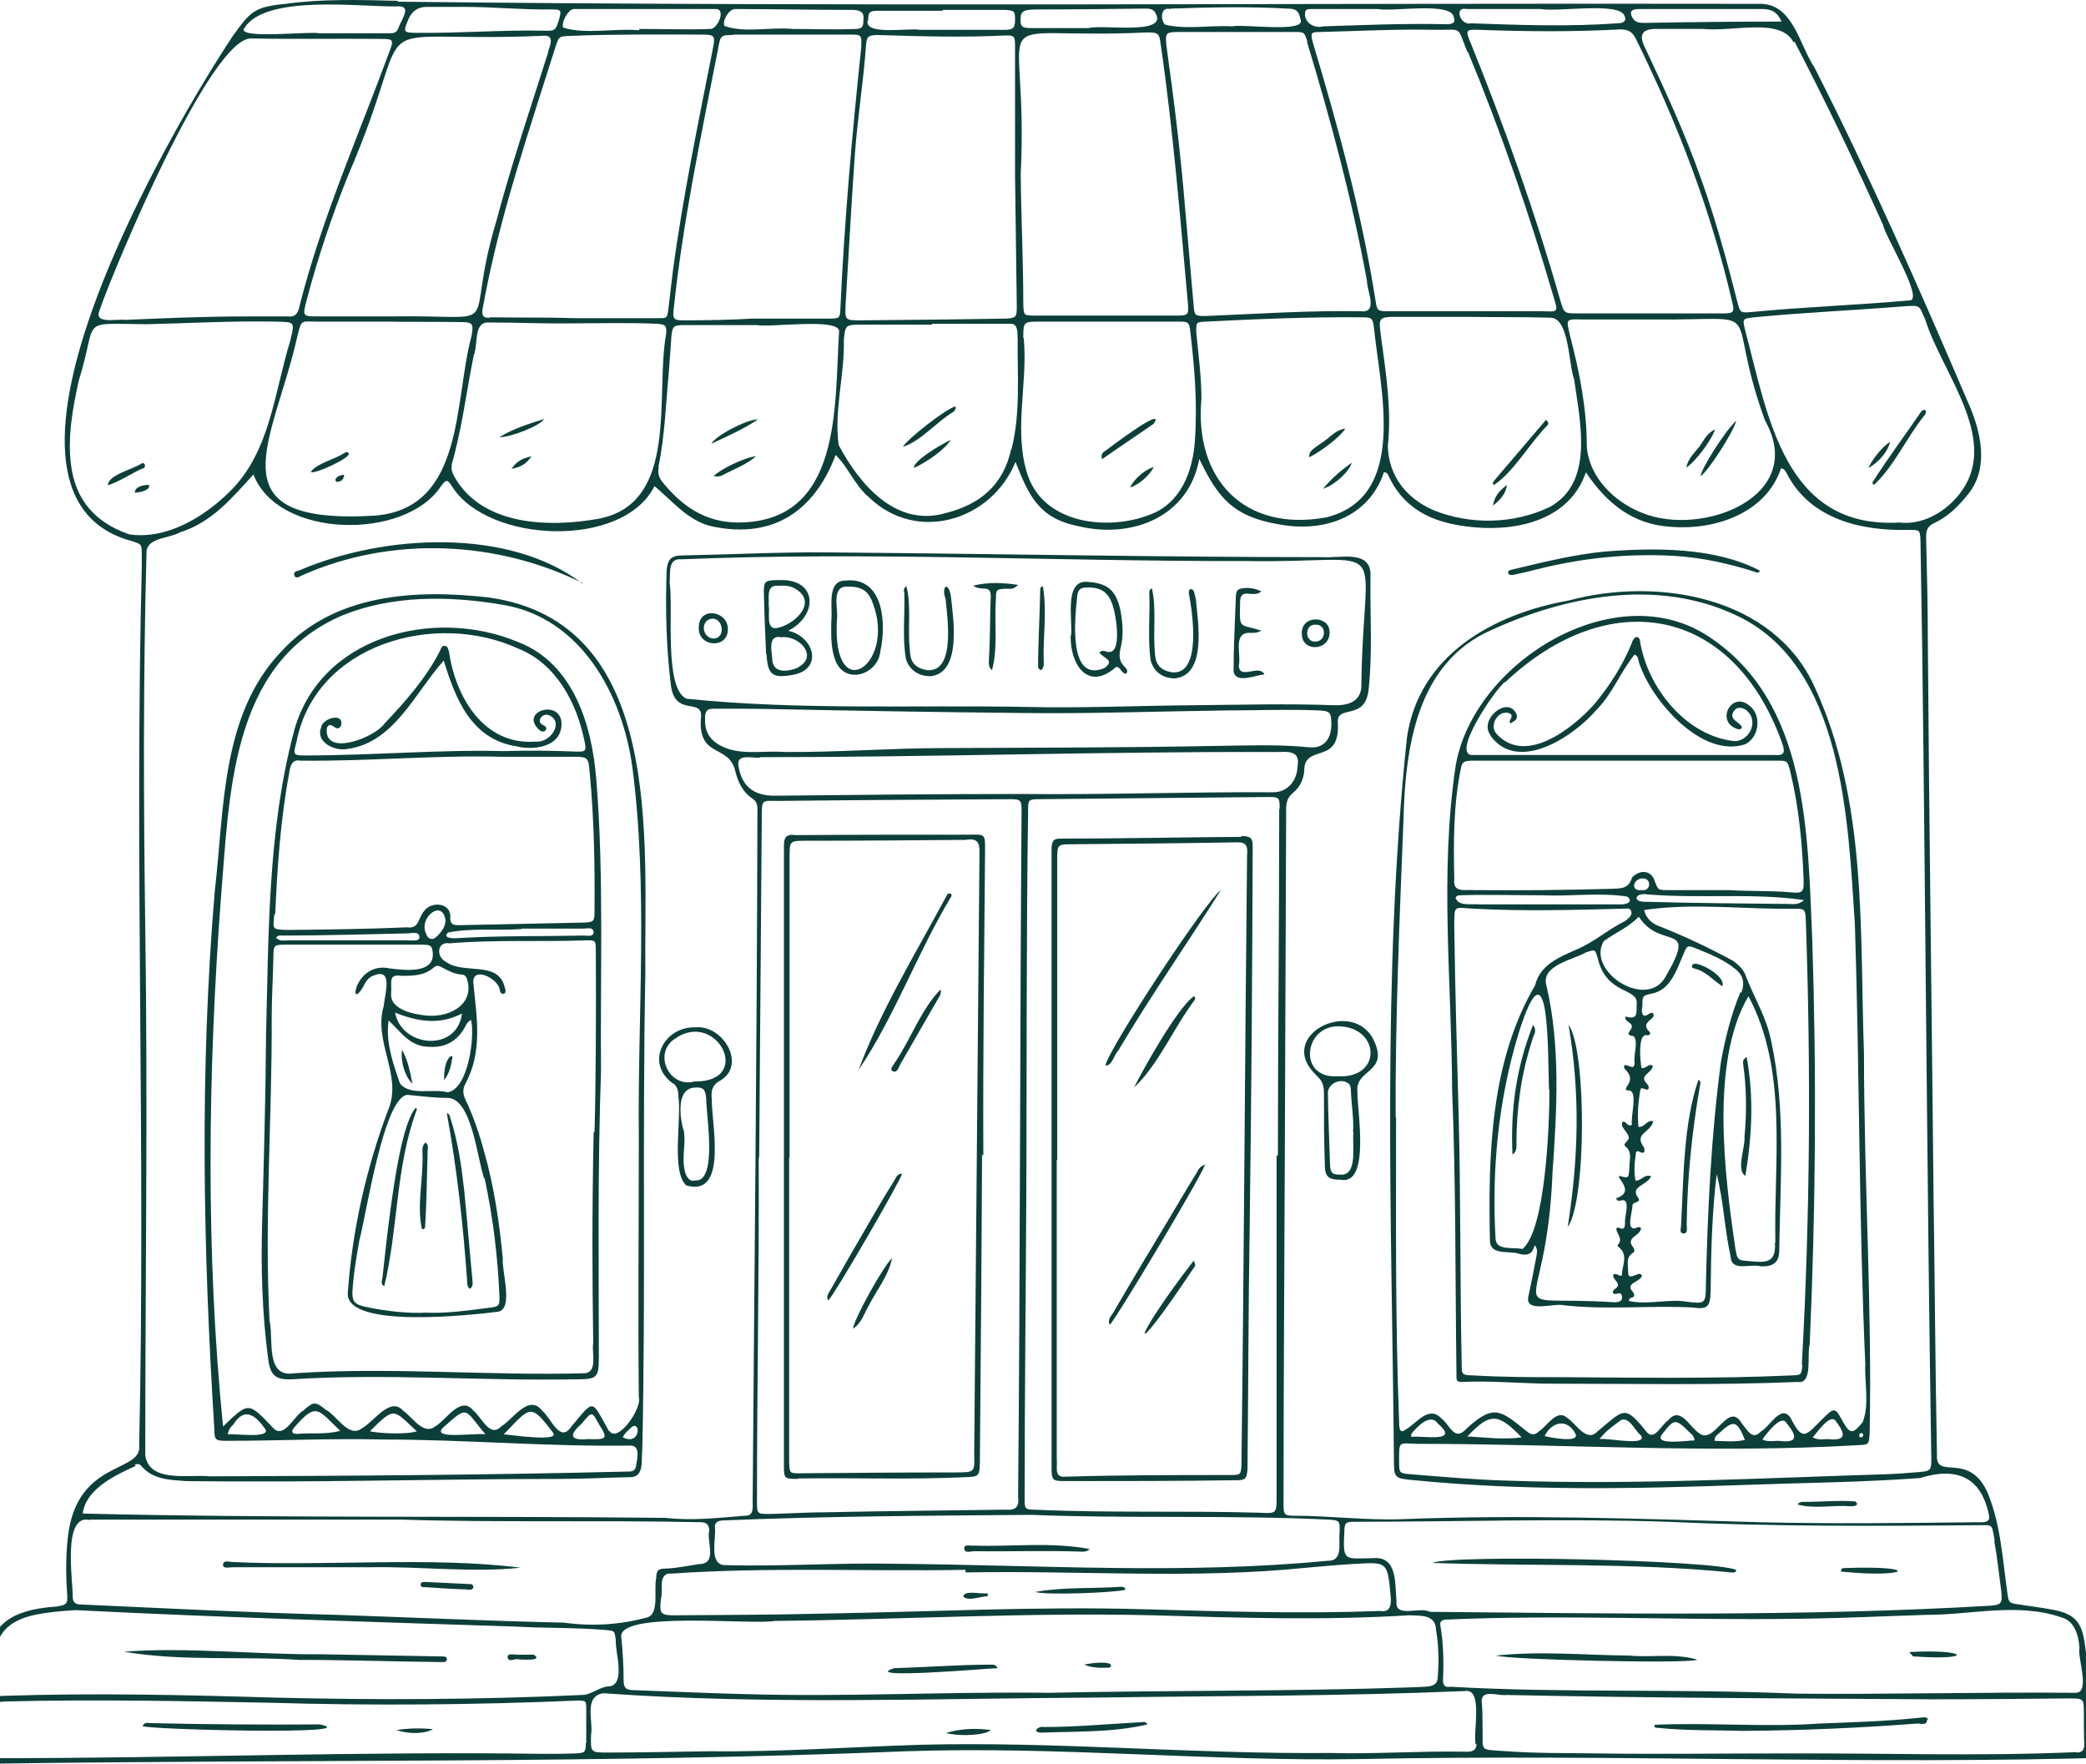 <svg xmlns="http://www.w3.org/2000/svg" width="382" height="323" viewBox="0 0 382 323" fill="none"><path d="M388.206 320.764C387.17 320.764 386.136 320.764 385.102 320.764C382.874 320.764 382.635 320.525 382.635 318.225C382.635 312.439 382.635 306.572 381.759 300.862C381.204 296.899 379.771 295.473 375.873 294.759C373.803 294.363 371.736 294.124 369.748 293.807C367.917 293.569 367.838 293.49 367.599 291.667C366.723 285.561 366.405 279.219 364.017 273.431C360.598 265.583 354.391 271.212 354.709 266.375C354.391 250.282 354.312 234.189 354.072 218.093C353.754 184.558 353.278 151.101 353.039 117.564C353.039 111.143 352.878 104.72 352.721 98.299C352.721 97.03 353.039 96.317 354.233 95.761C356.618 94.651 358.449 92.907 360.119 90.846C364.495 85.852 362.744 78.875 360.279 73.404C351.448 52.791 342.458 32.337 332.274 12.356C329.489 8.236 328.374 0.624 322.248 0.703C239.109 0.543 155.969 1.259 72.827 0.307V0.147C65.986 -0.01 59.142 -0.249 52.301 0.703C46.494 1.259 45.858 2.13 42.594 6.649C31.773 22.902 -7.767 90.132 23.896 99.013C25.966 99.647 25.966 99.566 25.966 101.788C25.966 102.422 25.966 103.055 25.966 103.689C24.614 157.283 26.682 210.959 25.488 264.553C26.206 269.864 14.112 267.089 12.44 281.359C12.043 284.848 12.043 288.257 12.282 291.667C12.44 293.728 12.282 293.886 10.212 294.203C-7.052 295.313 -1.005 306.89 -2.199 319.337C-2.199 320.366 -2.436 321.239 -3.63 321.477C-4.188 321.556 -5.142 321.477 -4.982 322.348C-4.745 323.3 -3.551 322.904 -2.754 322.983C53.495 322.112 109.824 322.983 166.071 320.683C193.839 319.733 221.526 322.587 249.213 322.112C295.437 321.16 341.74 323.222 388.045 321.795C388.443 321.795 389 321.795 389 321.318C389 320.683 388.524 320.764 388.124 320.764H388.206ZM377.543 296.186C379.931 296.821 380.647 299.517 380.805 301.736C380.408 303.637 382.874 309.982 380.089 309.982C363.78 309.822 344.844 310.299 329.092 310.139C306.497 309.187 286.766 310.06 265.602 308.87C264.568 309.03 264.25 308.634 264.25 307.603C264.408 304.272 264.329 300.944 263.771 297.692C263.613 296.978 264.01 296.661 264.647 296.582C286.208 295.63 307.77 296.742 329.329 296.425C337.127 296.343 345.004 295.947 352.8 295.711C361.074 295.711 369.508 293.411 377.543 296.186ZM365.211 282.233C365.768 285.325 366.087 288.417 366.484 291.428C366.723 293.65 366.484 293.886 364.256 294.046C330.204 296.026 295.834 295.473 261.862 295.155C260.034 294.124 255.339 296.425 255.736 293.172C255.418 290.001 255.975 284.929 251.441 285.325C246.189 285.404 245.871 286.038 246.189 280.41C246.189 278.823 246.507 278.666 248.019 278.666C267.114 278.666 286.287 278.031 305.382 278.666C324.237 279.537 343.094 279.458 361.95 279.298C365.132 279.298 364.653 278.902 365.292 282.154L365.211 282.233ZM122.632 288.179C140.612 286.909 158.752 287.783 176.812 287.465C176.812 287.623 176.812 287.783 176.812 287.94C197.658 287.544 218.581 289.209 239.348 287.069C242.849 286.752 246.349 286.434 249.929 286.275C253.587 286.117 253.987 286.592 254.463 290.08C254.463 291.824 255.657 295.473 252.714 294.998C238.312 295.551 223.912 295.076 209.512 294.68C189.939 294.124 170.448 295.155 150.877 295.473C141.806 295.711 132.737 295.711 123.666 295.79C120.962 295.79 120.723 295.551 121.041 292.776C121.517 291.192 120.405 288.336 122.711 288.1L122.632 288.179ZM130.907 279.537C130.907 278.744 131.543 278.506 132.18 278.427C151.432 277.635 169.335 277.554 188.906 277.396C206.169 278.11 225.185 277.396 243.167 278.267C245.313 278.348 245.394 278.506 245.313 280.646C245.076 282.55 246.031 285.879 243.167 285.8C216.911 288.336 190.576 286.592 164.243 286.356C153.66 286.117 143.079 286.909 132.419 286.592C129.792 286.038 131.225 281.598 130.907 279.615V279.537ZM122.632 106.703C122.79 104.959 122.235 102.184 124.781 102.422C159.23 100.993 193.679 102.818 228.128 102.737C255.815 103.215 249.611 97.188 249.292 125.889C249.053 128.663 246.586 129.219 244.2 129.138C235.766 128.821 227.255 129.06 218.82 129.138C208.318 129.219 197.895 129.694 188.269 129.456C166.629 129.06 146.658 130.09 125.736 127.95C121.517 126.127 123.348 111.301 122.632 106.703ZM129.076 131.438C129.237 130.012 129.473 129.773 130.907 129.773C134.486 129.773 138.147 129.773 141.727 129.852C157.4 130.169 171.402 130.408 187.475 130.565C199.25 130.725 212.137 130.25 224.946 130.09C230.437 130.09 235.926 129.852 241.336 130.09C243.564 130.169 243.803 130.408 243.803 132.627C243.803 135.483 242.291 137.146 239.666 136.831C234.017 136.275 228.288 136.513 222.639 136.592C206.012 136.909 189.384 136.909 172.754 136.988C163.049 136.988 153.342 137.78 143.636 137.702C139.657 137.384 135.202 138.494 131.622 136.354C129.713 135.244 128.918 133.5 129.155 131.281L129.076 131.438ZM139.102 138.654C170.29 138.654 201.477 137.623 232.665 137.702C235.05 137.859 238.312 136.831 237.596 140.477C237.517 142.934 235.766 145.153 233.062 145.074C217.626 144.996 202.272 145.551 186.917 145.392C171.881 145.392 156.842 145.551 141.806 145.709C137.908 145.709 135.759 143.886 135.202 140.08C134.965 137.94 137.908 138.89 139.181 138.732L139.102 138.654ZM234.256 148.167C234.256 169.335 234.017 190.425 234.017 211.593H233.777C233.777 232.363 233.777 253.214 233.777 273.987C233.777 277.236 233.777 277.158 230.516 277C216.832 276.604 203.068 277.079 189.384 276.444C187.793 276.444 187.633 276.287 187.633 274.621C187.633 255.436 187.872 236.169 187.951 216.983C188.03 194.149 187.951 171.396 188.269 148.563C188.269 146.422 188.269 146.344 190.497 146.344C204.42 146.184 218.344 146.105 232.265 145.948C234.256 145.948 234.335 146.026 234.335 148.088L234.256 148.167ZM138.942 211.989C138.942 211.989 138.942 211.989 139.021 211.989C139.181 191.296 139.339 170.683 139.499 149.989C139.499 146.184 139.42 146.661 142.761 146.661C156.842 146.501 170.926 146.422 185.008 146.344C186.917 146.344 187.075 146.501 187.075 148.563C186.757 190.344 186.838 232.206 186.439 273.987C186.678 275.81 186.12 276.604 184.211 276.444C173.233 276.604 162.334 276.683 151.353 276.922C147.852 276.922 144.431 277.158 140.93 277.236C138.702 277.236 138.623 277.236 138.623 274.939C138.623 254.009 139.021 233.077 138.942 212.147V211.989ZM141.806 296.821C164.958 296.582 188.111 295.234 211.261 295.79C226.855 296.265 242.449 296.742 258.043 295.79C260.27 295.869 262.898 295.63 262.977 298.486C263.453 301.261 263.534 304.115 263.295 306.968C263.374 309.187 261.067 308.791 259.476 308.951C236.96 309.743 214.444 309.505 191.93 309.982C173.391 309.743 154.933 310.774 136.396 310.218C129.713 310.06 122.951 309.743 116.268 309.505C114.597 309.505 114.198 309.108 114.198 307.603C114.198 305.064 114.04 302.528 113.801 299.992C112.528 294.838 137.59 297.613 141.885 296.821H141.806ZM352.56 58.499C355.664 68.568 366.881 81.015 358.449 90.924C355.824 94.017 351.845 96.159 347.787 95.682C326.704 96.873 323.761 76.1 319.545 60.322C319.066 58.341 319.145 58.341 321.215 58.103C330.283 57.232 339.354 56.833 348.344 56.12C352.005 55.803 351.369 56.041 352.56 58.499ZM252.951 61.987C252.396 58.024 252.314 58.024 256.215 58.024C260.352 58.024 264.489 58.024 268.705 58.024C273.797 58.103 278.968 58.024 284.06 58.181C287.402 58.42 287.242 66.823 288.276 69.52C289.312 77.131 292.016 88.309 283.82 92.828C277.219 95.999 269.181 96.159 262.419 93.384C257.567 91.242 254.305 87.2 254.145 81.729C254.86 75.07 253.827 68.489 252.951 61.987ZM219.059 60.799C219.059 58.976 219.059 58.976 220.809 58.895C230.277 58.42 239.745 58.024 249.213 58.103C251.202 58.103 251.36 58.181 251.599 59.926C252.714 71.264 257.964 90.924 242.927 94.73C227.891 97.505 218.662 87.753 220.014 73.008C220.014 68.964 219.457 64.922 219.059 60.799ZM269.181 7.601C268.387 5.539 268.466 5.38 270.772 5.461C279.446 5.778 288.118 5.857 296.71 5.38C298.222 5.38 298.938 5.857 299.574 7.124C307.212 22.585 313.338 38.6 317.236 55.407C317.635 57.072 317.475 57.389 315.726 57.389C311.189 57.389 306.576 57.389 302.041 57.389C297.665 57.389 293.288 57.389 288.912 57.389C286.448 57.389 286.448 57.389 285.73 55.011C281.116 38.838 275.467 23.06 269.181 7.522V7.601ZM287.481 61.274C286.766 58.42 286.766 58.42 289.63 58.499C293.925 58.499 298.222 58.499 302.517 58.499C324.873 58.737 315.247 55.011 323.203 76.971C331.08 90.924 311.746 98.378 300.768 93.938C295.676 91.955 290.982 87.436 290.585 81.729C290.585 74.752 289.23 68.014 287.481 61.352V61.274ZM328.613 7.601C334.342 18.619 339.752 29.879 344.844 41.215C345.162 43.197 352.56 55.17 349.617 55.011C339.991 55.884 330.283 56.201 320.578 57.151C318.748 57.311 318.669 57.232 318.19 55.407C316.281 47.876 314.213 40.344 311.589 32.971C308.643 24.568 304.905 16.479 301.087 8.393C300.132 6.332 300.821 5.301 303.154 5.301C306.576 5.301 309.916 5.301 311.825 5.301C317.635 5.857 326.067 3.161 328.455 7.758L328.613 7.601ZM300.608 1.655C307.928 1.655 315.247 1.655 322.646 1.655C324.237 1.655 325.431 2.051 326.228 3.953C317.635 3.953 309.679 4.034 301.245 4.191C300.29 4.191 299.335 4.191 298.859 3.082C298.141 1.574 299.653 1.655 300.608 1.655ZM267.353 2.051C267.59 1.416 268.308 1.655 268.863 1.655C273.318 1.655 277.695 1.655 282.15 1.655C285.332 2.209 296.232 0.386 297.426 2.765C298.062 3.953 297.107 4.27 296.153 4.27C287.242 4.905 278.331 4.587 269.42 4.27C268.147 4.587 266.953 3.161 267.353 1.972V2.051ZM268.784 9.424C274.831 24.012 280.001 38.996 284.457 54.218C285.411 57.311 285.332 57.072 282.389 56.993C277.774 56.993 273.239 56.993 268.626 56.993C263.771 56.993 258.918 56.993 254.066 56.993C252.314 56.993 252.156 56.833 251.917 55.17C249.371 38.996 245.076 23.298 240.382 7.68C239.984 6.014 240.063 5.857 241.733 5.857C248.735 5.697 255.736 5.301 262.737 5.461C267.99 5.539 266.717 4.587 268.705 9.503L268.784 9.424ZM239.03 2.13C239.188 1.655 239.666 1.655 240.063 1.655C244.121 1.655 248.259 1.655 252.314 1.655C255.1 2.209 265.999 0.228 266.238 3.239C266.717 4.509 265.362 4.43 264.489 4.43C257.088 4.27 249.689 4.587 242.291 4.826C240.621 5.301 238.63 4.034 239.03 2.13ZM239.348 7.68C243.722 22.11 247.622 36.617 250.326 51.443C250.326 53.345 252.475 57.389 249.132 56.993C239.745 56.833 230.277 57.468 220.89 57.864C218.82 57.864 218.741 57.864 218.581 55.884C218.026 49.857 217.547 43.753 216.99 37.726C216.195 28.056 215.001 18.383 213.649 8.71C213.331 5.936 213.41 5.857 216.116 5.857C219.617 5.857 223.036 5.857 226.537 5.857C230.038 5.857 233.459 5.857 236.96 5.857C238.869 5.857 238.869 5.857 239.427 7.68H239.348ZM187.393 61.908C187.393 58.895 187.393 58.895 190.497 58.895C194.555 58.895 198.692 58.895 202.75 58.895C207.206 58.895 211.58 58.895 216.035 58.895C217.547 58.895 217.786 59.055 217.944 60.482C218.741 67.141 219.299 73.8 218.82 80.54C218.502 86.169 216.274 92.194 210.546 94.255C202.829 97.269 191.372 95.921 188.269 87.2C185.484 79.111 188.269 70.312 187.475 61.908H187.393ZM214.365 1.574C221.526 1.338 228.607 1.178 235.766 1.574C237.438 1.574 237.836 2.051 238.154 3.557C239.348 6.093 227.573 4.349 225.664 4.826C221.605 4.587 217.15 5.461 213.331 4.509C212.455 3.478 212.534 1.178 214.365 1.655V1.574ZM186.917 3.161C186.917 1.734 188.348 1.813 189.463 1.734C196.146 1.734 202.908 1.655 209.591 1.574C210.467 1.574 211.261 1.574 211.661 2.526C213.807 6.491 201.635 4.43 199.407 5.143C195.907 5.143 192.327 5.143 188.827 5.143C187.075 5.143 186.757 4.826 186.917 3.082V3.161ZM210.149 5.936C212.137 5.936 212.297 6.174 212.534 7.997C214.843 23.854 216.116 39.788 217.547 55.724C217.707 57.547 217.547 57.785 215.717 57.785C206.966 57.785 198.295 57.785 189.542 57.785C187.475 57.785 187.475 57.785 187.393 55.724C187.393 47.795 186.996 39.869 186.917 31.94C188.508 -0.485 178.483 7.441 210.149 5.936ZM185.166 82.285C183.735 88.784 179.519 92.354 173.233 93.938C164.083 96.634 157.4 88.705 153.581 81.49C152.705 75.227 154.696 68.568 154.535 62.147C154.775 59.847 154.775 59.451 157.16 59.451C161.697 59.451 166.152 59.451 170.687 59.451C170.687 59.451 170.687 59.372 170.687 59.291C175.381 59.291 180.074 59.291 184.847 59.291C186.439 59.133 186.281 60.72 186.36 61.83C186.281 68.646 186.917 75.544 185.247 82.204L185.166 82.285ZM89.693 58.181C87.784 58.341 88.341 56.833 88.581 55.488C91.524 39.471 96.855 24.09 101.708 8.632C102.344 6.649 102.344 6.649 104.493 6.57C112.288 6.253 120.165 6.332 127.964 6.332C131.065 6.332 131.065 6.332 130.428 9.503C127.803 22.742 125.099 35.904 123.269 49.224C122.951 51.682 122.711 54.14 122.393 56.597C122.154 58.341 122.154 58.263 120.484 58.263C115.471 58.263 110.46 58.263 105.526 58.263C100.277 58.103 94.945 58.181 89.693 58.103V58.181ZM100.435 9.424C97.173 19.731 93.672 30.036 90.887 40.501C84.522 61.751 93.594 57.547 71.475 57.945C67.098 57.945 62.724 57.945 58.348 57.945C55.405 57.945 55.405 57.945 56.12 55.089C58.188 47.242 60.733 39.63 63.758 32.098C77.442 0.464 63.997 7.997 99.162 6.57C101.55 6.253 100.913 7.918 100.356 9.424H100.435ZM58.03 58.895C62.246 58.895 66.462 58.895 70.68 58.895C75.215 58.976 79.67 58.895 84.204 58.976C86.592 58.976 86.75 59.212 86.353 61.512C83.092 73.483 85.159 92.986 68.771 94.415C38.538 96.238 50.153 80.858 54.45 61.591C55.244 58.42 55.086 58.895 58.03 58.895ZM82.692 85.138C84.602 78.558 85.398 71.739 86.75 65.079C87.626 63.097 86.592 58.816 89.614 59.055C94.706 59.055 99.719 59.291 104.811 59.212C109.982 59.212 115.234 59.055 120.405 59.291C121.917 59.451 122.075 59.608 121.996 61.116C119.926 72.216 124.463 92.036 109.743 94.969C100.595 96.634 88.341 96.317 83.25 87.357C82.852 86.644 82.534 85.93 82.773 85.06L82.692 85.138ZM120.563 85.534C121.757 79.827 121.917 74.039 122.472 68.25C122.632 66.031 122.79 63.81 122.951 61.67C123.109 59.768 123.348 59.53 125.257 59.53C129.713 59.53 134.168 59.53 138.544 59.53C141.169 60.007 153.581 58.181 153.66 60.639C152.786 74.277 154.296 95.603 135.202 95.682C129.155 95.682 124.86 92.668 121.281 88.231C120.644 87.436 120.405 86.565 120.644 85.534H120.563ZM158.991 3.795C158.991 2.29 159.151 1.972 160.742 1.972C164.719 1.972 168.617 1.972 172.596 1.972C172.596 1.972 172.596 1.891 172.596 1.813C176.415 1.813 180.234 1.813 183.974 1.813C185.723 1.891 185.883 2.051 185.883 3.478C185.883 5.062 185.644 5.461 183.974 5.461C178.801 5.461 173.63 5.461 168.38 5.461C166.471 5.062 158.115 6.57 158.912 3.717L158.991 3.795ZM160.661 6.41C168.459 6.649 176.336 6.888 184.132 6.491C185.723 6.491 185.883 6.57 185.883 8.472C185.883 16.401 185.883 24.329 185.883 32.337C185.962 40.265 186.12 48.194 186.202 56.201C186.202 58.103 186.041 58.263 184.053 58.341C175.221 58.499 166.471 58.578 157.639 58.659C154.775 58.659 154.696 58.659 154.854 55.724C155.411 46.686 155.887 37.648 156.524 28.61C157.002 21.793 158.115 15.052 158.594 8.236C158.752 6.728 158.912 6.491 160.503 6.41H160.661ZM134.486 1.655C141.409 1.655 148.331 1.813 155.251 1.813C156.524 1.813 158.354 1.655 158.115 3.478C158.115 4.905 157.957 5.222 156.763 5.301C152.865 5.461 148.967 5.301 145.149 5.301C141.09 4.905 136.317 6.093 132.656 4.747C132.259 3.717 133.453 1.734 134.565 1.655H134.486ZM134.247 6.332C141.409 6.332 148.489 6.332 155.651 6.332C157.797 6.332 157.797 6.41 157.718 8.632C156.048 24.568 154.614 40.501 153.899 56.516C153.82 58.263 153.741 58.341 151.832 58.341C147.295 58.341 142.84 58.341 137.829 58.341C133.929 58.578 129.316 58.659 125.018 58.659C123.427 58.659 123.19 58.341 123.348 56.833C125.018 40.661 128.44 24.646 131.543 8.71C131.94 6.491 132.019 6.41 134.247 6.41V6.332ZM104.969 1.655C113.722 1.655 122.472 1.655 131.146 1.655C131.383 1.655 131.701 1.734 131.861 2.051C132.338 3.003 131.225 5.143 130.191 5.301C125.815 5.461 121.438 5.301 117.062 5.301C117.062 5.301 117.062 5.461 117.062 5.539C112.528 5.143 107.278 6.332 103.141 5.062C102.741 4.113 104.014 1.734 105.05 1.655H104.969ZM78.079 1.259C80.385 1.259 82.692 1.259 84.92 1.259C90.33 1.259 95.74 1.813 101.15 1.734C102.741 1.734 102.823 1.891 102.423 3.399C101.786 5.539 101.708 5.697 99.64 5.618C91.921 5.461 84.283 6.093 76.567 6.014C73.781 6.014 73.781 5.936 74.817 3.478C75.454 1.999 76.567 1.259 78.158 1.259H78.079ZM44.742 5.143C48.64 -1.041 65.667 1.259 72.508 1.178C75.772 0.861 73.384 3.635 72.908 5.301C72.508 6.174 71.714 6.093 70.917 6.093C66.78 6.093 62.643 6.093 58.427 6.093C56.678 5.697 43.63 7.205 44.663 5.222L44.742 5.143ZM18.25 56.755C20.953 48.986 38.775 6.253 46.176 7.045C53.971 7.205 61.688 7.045 69.486 7.124C72.111 7.124 72.19 7.205 71.235 9.662C65.588 24.964 58.984 39.869 54.926 55.724C54.687 56.914 54.369 58.103 52.859 57.945C50.153 57.945 47.449 57.945 44.742 57.945C37.502 57.945 30.182 58.263 22.942 58.578C21.511 58.341 17.055 59.451 18.25 56.833V56.755ZM23.578 97.822C17.453 95.682 13.794 91.559 12.997 85.06C12.361 79.827 13.316 74.752 14.431 69.677C18.089 58.024 14.112 59.291 26.921 59.372C34.161 59.212 42.276 58.737 50.471 58.895C54.05 58.976 53.971 58.895 53.177 62.304C50.231 71.82 49.516 82.681 42.117 89.975C37.344 94.73 30.343 98.934 23.499 97.822H23.578ZM24.693 268.198C25.09 268.041 25.488 268.041 25.806 268.358C27.955 270.973 31.058 270.973 34.001 271.212C56.836 271.529 79.749 270.816 102.662 270.816C106.878 270.816 111.097 270.577 115.313 270.498C118.098 270.577 117.38 267.249 117.62 265.423C118.256 236.407 117.62 207.389 118.177 178.373C117.938 153.955 121.836 113.918 89.457 109.399C76.009 107.891 61.212 108.686 51.504 119.308C40.447 130.882 41.084 148.245 39.332 163.151C36.547 195.975 37.184 228.875 39.253 261.699C39.253 263.76 39.493 263.839 41.639 263.839C51.107 263.839 60.654 263.364 70.123 263.601C85.238 263.601 100.356 264.949 115.471 264.71C117.462 264.71 116.586 267.566 116.426 268.676C116.189 269.546 115.392 269.468 114.755 269.468C89.296 270.102 63.837 270.26 38.378 270.341C34.638 269.943 27.397 271.608 26.603 266.535C26.603 234.346 27.079 202.157 26.603 169.97C26.285 146.897 26.206 123.827 26.842 100.757C27.397 98.378 30.979 98.617 32.889 97.505C38.775 95.682 42.436 91.242 46.413 86.882C50.868 98.617 74.1 99.013 80.704 89.102C81.737 87.753 81.898 87.675 82.852 89.18C89.457 99.488 114.119 100.518 119.847 89.023C123.348 91.876 126.291 95.842 131.225 96.555C143.079 98.695 149.762 92.036 153.023 83.315C155.332 85.534 156.524 88.865 159.07 91.005C167.823 99.566 181.586 95.365 185.962 84.582C188.348 90.609 190.178 94.89 197.34 96.317C207.285 98.774 217.707 94.651 219.617 84.029C223.036 91.163 225.821 94.573 234.096 95.999C242.291 97.586 250.644 94.811 253.429 86.486C254.145 86.486 254.224 87.04 254.384 87.357C256.691 92.194 260.67 94.811 265.762 95.921C274.991 97.903 287.003 96.474 290.424 86.486C294.164 92.115 299.017 96.078 306.018 96.474C314.053 97.109 323.363 94.017 326.146 85.773C326.783 85.773 327.022 86.405 327.261 86.804C331.556 95.129 340.946 97.269 349.617 97.03C351.527 97.03 351.606 97.03 351.687 98.934C351.766 105.593 351.924 112.174 352.005 118.833C352.642 168.304 352.878 217.775 353.675 267.249C353.675 269.15 353.515 269.389 351.606 269.546C349.696 269.706 347.708 269.864 345.798 269.943C322.567 270.656 299.335 271.925 276.182 271.133C270.136 270.973 264.171 270.42 258.124 269.943C256.373 269.785 256.215 269.706 256.215 267.962C256.215 263.679 255.975 264.314 259.634 264.393C286.526 264.393 313.417 266.218 340.309 264.631C342.298 264.553 342.219 264.474 342.377 262.57C342.855 239.421 341.343 216.191 341.343 192.961C340.548 170.445 341.979 146.897 332.353 125.889C324.873 109.16 303.472 105.593 287.321 109.953C273.4 112.41 259.794 120.021 257.646 135.087C253.032 178.848 254.86 223.089 255.26 267.01C255.26 270.656 255.26 270.737 258.997 271.054C279.047 273.035 299.177 272.639 319.226 271.925C330.047 271.529 340.867 271.45 351.606 270.656C358.21 268.597 362.825 270.341 364.256 277.554C364.495 278.981 362.904 278.744 361.95 278.744C348.741 278.902 335.457 279.062 322.248 278.744C300.45 278.11 278.57 277.318 256.77 278.188C250.087 278.427 243.485 277.554 236.881 277.554C235.211 277.554 235.05 277.318 235.05 275.492C235.05 253.61 235.211 231.65 235.29 209.768C235.369 189.234 235.448 168.7 235.529 148.167C235.529 146.978 235.766 146.026 236.721 145.234C238.233 144.044 238.869 142.378 238.869 140.477C239.506 136.354 245.394 139.921 244.995 132.39C244.677 128.823 250.087 132.231 250.644 126.127C251.36 119.308 250.883 112.491 250.962 105.593C251.281 100.518 245.394 102.263 242.052 102.024C211.898 102.024 181.746 101.392 151.592 101.153C142.682 101.074 133.85 101.549 124.939 101.709C122.951 101.709 122.235 102.422 122.075 104.482C121.836 111.539 121.996 118.595 122.872 125.571C123.666 131.438 128.837 127.554 128.361 131.517C127.803 138.732 133.292 136.354 134.565 140.873C135.044 143.013 135.92 144.996 137.829 146.265C138.784 146.9 138.702 147.77 138.702 148.644C138.623 190.742 138.147 232.84 137.829 274.939C137.829 276.127 138.066 277.635 136.396 277.554C131.543 277.95 126.77 278.506 121.917 277.95C86.432 277.554 50.313 278.031 15.146 277.158C15.704 272.717 20.953 270.181 24.851 268.437L24.693 268.198ZM111.494 262.016C108.233 256.228 108.948 256.07 104.572 261.303C102.504 264.314 100.913 259.637 99.322 258.368C96.855 255.118 93.991 259.874 91.763 261.222C89.693 263.364 88.183 259.478 86.671 258.289C84.365 255.436 81.658 260.112 79.67 261.222C77.521 262.887 75.454 259.399 73.781 258.289C71.475 255.672 68.453 260.351 66.304 261.539C63.837 263.443 61.688 259.16 59.621 258.129C57.79 256.624 57.393 256.624 55.563 258.289C53.892 259.16 52.062 263.522 50.074 261.539C45.458 256.703 45.618 256.624 40.845 261.222C37.662 229.431 38.059 196.607 40.447 164.577C42.039 145.709 42.117 121.844 62.246 112.887C71.554 108.922 82.295 109.082 92.081 110.747C106.402 113.124 113.961 127.158 115.789 140.398C118.735 162.914 116.744 185.667 116.983 208.341C116.983 224.198 116.825 239.975 116.983 255.832C117.62 257.893 113.164 264.235 111.652 262.095L111.494 262.016ZM114.04 263.204C114.437 262.334 115.153 261.856 115.71 261.303C117.38 260.112 117.301 264.791 114.04 263.204ZM107.596 263.522C104.332 263.839 104.174 262.73 106.56 260.668C108.551 258.129 108.47 258.685 109.743 260.904C111.494 263.601 110.937 263.601 107.675 263.522H107.596ZM92.239 262.649C97.013 257.815 97.013 256.624 101.31 262.412C102.423 264.078 93.433 262.73 92.239 262.649ZM88.899 262.649C87.308 262.334 78.873 263.679 81.101 261.46C85.874 257.18 84.92 257.972 88.899 262.649ZM76.327 262.095C74.736 262.649 70.044 262.57 67.735 262.095C72.35 257.497 71.953 258.051 76.327 262.095ZM62.325 262.016C59.621 262.73 57.075 262.334 54.369 262.57C53.414 262.57 53.256 262.095 53.892 261.382C58.03 256.624 58.188 258.129 62.325 262.016ZM41.72 262.649C41.878 261.618 42.357 261.222 42.754 260.826C44.821 257.497 46.891 259.241 48.64 261.778C49.358 263.443 42.993 262.491 41.72 262.649ZM255.578 204.695C255.497 186.54 256.294 168.383 257.009 150.228C257.327 136.988 259.397 121.448 273 115.424C286.845 109.082 303.393 105.911 317.714 112.57C337.603 121.608 338.4 150.228 339.673 169.178C340.548 196.053 340.388 222.929 341.582 249.805C341.422 253.295 342.377 257.18 341.104 260.43C339.275 262.649 338.797 262.649 337.445 260.272C336.093 257.733 335.933 257.655 333.865 259.716C330.762 262.73 330.204 264.235 327.898 259.637C326.146 257.02 324.079 261.303 322.409 262.174C320.896 263.839 319.942 261.778 318.987 260.668C316.441 256.307 313.974 264.791 311.11 262.412C309.28 261.143 307.688 257.416 305.461 260.112C304.269 260.826 302.996 263.918 301.563 262.252C297.426 257.02 297.347 258.211 292.652 262.016C290.585 264.314 288.754 260.826 287.003 259.637C285.093 257.893 283.344 261.143 281.832 262.095C281.116 262.808 280.48 262.808 279.683 262.174C274.831 258.289 273.637 256.941 268.545 261.618C266.317 264.078 265.602 260.986 263.931 259.716C261.625 257.259 259.397 260.668 257.406 261.778C256.215 262.73 256.215 261.222 256.215 260.351C255.497 241.797 255.657 223.168 255.657 204.617L255.578 204.695ZM341.185 262.808C341.185 263.283 340.388 263.364 340.467 262.808C340.467 262.334 341.264 262.252 341.185 262.808ZM334.739 263.522C333.865 263.522 332.99 263.76 331.956 263.204C332.75 262.334 335.057 258.924 336.093 260.112C337.842 262.412 338.4 263.918 334.739 263.522ZM325.67 263.839C324.715 263.839 323.761 264.078 322.727 263.601C323.442 262.57 326.146 259.003 327.101 260.508C329.092 262.966 329.41 264.314 325.67 263.839ZM319.545 263.679C317.714 264.078 315.884 263.918 313.974 263.839C313.974 262.966 314.532 262.73 314.85 262.412C317.475 259.955 318.111 260.112 319.545 263.679ZM310.316 263.76C309.122 263.76 302.517 264.791 304.427 262.57C306.576 259.795 306.815 259.716 309.361 262.252C309.758 262.649 310.234 262.887 310.316 263.76ZM292.97 263.443C294.243 261.856 295.595 260.986 296.868 260.034C298.38 259.399 299.414 262.016 300.529 262.887C301.723 264.87 294.404 263.283 292.97 263.522V263.443ZM282.866 262.966C284.138 260.351 287.003 259.637 288.515 262.57C289.312 264.314 283.741 263.204 282.866 262.966ZM278.649 263.204C275.149 263.679 272.206 263.204 268.705 263.047C272.921 258.528 274.433 258.845 278.649 263.204ZM258.442 263.126V262.57C259.476 261.303 261.943 258.607 263.374 260.747C267.511 264.314 260.352 262.808 258.442 263.126ZM16.498 278.267C34.956 278.267 53.414 278.267 73.544 278.267C90.411 278.823 109.903 278.348 128.361 278.744C129.394 278.744 129.873 279.219 129.873 280.329C129.394 282.154 131.225 285.879 128.6 286.356C126.372 286.592 124.224 287.148 121.996 287.227C120.484 287.227 120.165 287.623 120.165 289.049C119.689 291.032 120.802 295.551 118.495 296.186C113.482 297.534 108.47 297.851 103.299 297.138C89.457 296.821 75.612 296.186 61.77 295.711C46.094 295.313 30.5 294.521 14.828 293.807C13.952 293.807 13.395 293.569 13.316 292.538C13.395 289.448 11.327 277.079 16.498 278.348V278.267ZM13.713 294.838C40.526 296.186 67.416 296.978 94.309 297.851C99.877 298.169 105.368 298.009 110.937 298.486C112.607 298.644 112.528 298.644 112.767 300.309C112.607 302.449 114.597 308.156 111.733 308.791C109.824 308.791 108.47 310.299 106.641 310.378C87.547 311.249 69.168 311.327 49.995 310.853C34.24 310.378 17.213 309.982 0.825 310.535C-0.766 310.695 -1.005 310.378 -1.005 308.87C-2.357 296.742 3.132 295.551 13.794 294.838H13.713ZM107.278 319.177C107.278 320.922 107.118 321 105.287 321.081C103.378 321.16 101.389 321.16 99.48 321.16C66.304 320.683 33.207 321.952 0.11 321.952C-1.163 321.874 -1.245 321.795 -1.163 320.447C-1.163 318.147 -1.084 315.928 -1.005 313.628C-1.005 311.805 -0.845 311.645 1.064 311.566C17.213 311.17 33.365 311.487 49.516 311.805C68.213 312.358 86.91 312.201 105.605 311.409C107.357 311.409 107.357 311.409 107.357 313.153C107.357 315.133 107.357 317.195 107.357 319.177H107.278ZM270.375 319.416C270.375 320.683 269.262 320.843 268.226 320.764C259.873 320.604 251.599 321.239 243.564 321C218.344 321.239 193.758 318.86 168.617 319.495C155.729 319.891 142.84 320.843 129.952 320.683C123.745 320.764 117.62 320.922 111.415 320.922C108.151 320.922 108.151 320.922 108.233 317.751C108.709 315.133 106.799 310.695 110.46 310.06C140.215 312.201 170.845 311.012 200.92 310.853C223.354 310.535 245.792 310.614 268.226 309.664C271.648 309.03 269.739 317.116 270.217 319.337L270.375 319.416ZM380.25 320.843C362.507 321.635 344.765 321 327.022 321.081C315.486 321.081 303.869 321.239 292.334 321.081C286.845 321 281.356 321.081 275.946 320.683C270.614 320.287 271.648 320.922 271.49 316.245C271.49 314.658 271.49 313.072 271.33 311.487C271.33 309.268 274.433 310.614 275.864 310.378C301.802 310.931 327.819 311.012 353.833 311.17C362.189 311.17 370.463 311.091 378.816 311.012C381.602 311.012 381.602 311.013 381.602 313.706C381.602 315.61 381.602 317.433 381.68 319.335C381.68 320.366 381.441 320.843 380.408 320.922L380.25 320.843ZM123.269 198.351C124.063 198.986 124.224 199.78 124.224 200.73C124.86 204.853 122.872 214.447 125.655 217.062C133.374 219.362 130.27 205.566 130.349 201.364C130.191 199.78 130.349 198.668 132.019 197.797C136.714 194.863 132.338 187.65 127.406 188.125C121.678 187.886 117.938 194.626 123.269 198.432V198.351ZM127.882 216.112C127.167 216.112 126.691 216.427 126.133 215.874C125.655 215.399 125.418 214.683 125.336 214.051C125.099 212.86 125.178 211.672 125.257 210.481C125.336 209.293 125.418 208.42 125.257 207.391C125.257 207.153 125.257 206.993 125.099 206.757C124.86 205.726 124.621 204.617 124.621 203.586C124.542 201.603 124.939 199.224 127.327 199.146C128.758 199.067 129.155 199.463 129.316 201.047C129.316 204.139 131.225 215 127.964 216.112H127.882ZM123.508 190.265C131.225 184.715 138.147 198.194 127.167 198.036C122.632 199.303 119.529 193.04 123.508 190.265ZM240.939 196.845C242.131 197.797 242.449 198.749 242.449 200.176C242.449 204.535 242.449 208.897 242.609 213.178C242.609 215.478 243.246 216.031 245.473 216.031C251.041 217.143 248.495 203.269 248.577 199.859C248.177 195.815 254.145 196.449 251.759 190.9C248.177 182.258 233.301 189.551 241.018 196.845H240.939ZM247.859 207.31C247.541 209.61 248.814 215.556 245.234 215.082C243.961 215.082 243.643 214.764 243.564 213.256C243.404 208.897 243.246 204.535 243.167 200.176C243.167 198.511 245.313 197.401 246.746 198.272C247.304 198.59 247.383 199.146 247.383 199.699C247.462 202.238 247.94 204.774 247.78 207.31H247.859ZM244.916 197.084C237.438 197.559 238.79 187.254 245.713 187.967C252.714 188.521 253.032 197.559 244.916 197.084ZM106.72 106.782C91.048 99.013 71.714 98.061 55.323 105.355C54.926 105.512 54.211 106.147 53.892 105.355C53.653 104.641 54.45 104.563 54.926 104.403C70.281 97.822 93.194 96.555 106.641 106.86L106.72 106.782ZM276.182 104.959C276.103 104.482 276.501 104.403 276.819 104.324C282.468 102.976 288.118 101.549 293.925 100.993C303.233 100.28 314.053 100.201 322.248 104.482C322.248 104.88 321.93 104.88 321.612 104.799C316.759 103.215 311.746 102.105 306.576 101.788C298.062 101.311 289.709 102.184 281.514 104.245C280.001 104.641 278.57 104.959 277.058 105.276C276.74 105.276 276.343 105.355 276.182 104.959ZM329.171 275.492C329.568 274.939 330.125 275.017 330.602 275.017C333.626 275.017 336.73 274.7 339.752 274.939C340.627 275.652 339.512 275.891 338.797 275.81C335.615 275.573 332.193 276.366 329.171 275.492ZM266.717 251.63C266.717 252.343 266.556 253.136 267.671 253.057C272.842 252.818 278.092 253.295 283.265 253.374C298.62 253.374 313.895 253.692 329.25 253.057C332.035 253.453 330.841 248.061 331.398 246.159C332.511 221.502 332.671 196.845 331.875 172.189C331.001 152.607 331.238 128.585 312.862 116.533C295.677 105.197 269.66 121.448 266.556 140.319C263.613 159.901 265.841 179.96 265.92 199.699C266.635 216.983 266.477 234.346 266.717 251.709V251.63ZM330.047 250.043C329.886 251.866 329.807 251.788 327.977 251.866C313.895 252.501 299.814 252.265 285.73 252.184C280.48 252.184 275.228 252.184 269.899 251.866C267.75 251.788 267.671 251.866 267.671 249.647C267.353 234.425 267.511 219.202 267.114 204.061C266.796 192.644 266.477 181.306 266.317 169.891C266.317 165.451 266.159 166.243 269.978 166.403C278.968 166.877 288.039 166.639 297.028 166.403C297.665 166.403 298.459 166.164 298.699 166.799C299.017 167.591 298.222 168.147 297.665 168.622C294.561 170.127 291.937 172.506 288.754 173.854C285.493 175.281 281.992 176.708 281.116 180.435C272.921 194.388 272.524 211.433 272.842 227.131C272.842 229.984 276.343 228.956 278.173 229.588C279.604 229.984 280.638 229.748 281.037 228.004C281.674 228.796 281.435 229.431 281.356 230.066C280.877 232.602 280.401 235.059 279.843 237.596C279.446 240.452 284.696 238.548 286.448 239.023C294.243 239.896 302.12 239.023 309.916 239.421C312.701 239.817 313.18 239.34 313.259 236.486C313.338 229.352 313.498 222.137 314.371 215C315.644 219.997 315.805 225.069 316.917 230.066C317.078 232.998 320.499 231.332 322.488 231.888C324.715 231.967 325.828 231.175 325.828 228.956C325.988 216.191 327.101 203.109 324.318 190.503C323.521 186.38 321.294 182.813 319.781 178.929C319.384 177.581 318.43 176.708 317.317 175.916C313.098 173.615 308.724 171.554 304.188 169.731C302.757 169.256 301.484 168.383 301.087 166.639C310.155 165.291 319.545 166.56 328.774 166.403C330.444 166.403 330.602 166.56 330.683 168.383C331.638 195.497 331.477 222.69 329.965 249.805L330.047 250.043ZM266.556 164.577C266.556 164.181 266.874 163.945 267.272 163.945C272.285 163.785 277.376 163.945 282.468 163.945C287.56 164.181 292.97 163.389 297.983 164.181C299.335 165.291 297.505 165.689 296.55 165.608C288.039 165.608 279.525 165.608 271.012 165.608C269.739 165.451 267.193 166.004 266.635 164.577H266.556ZM300.132 167.908C304.269 174.171 310.952 168.543 305.063 178.769C301.642 185.111 290.424 177.898 293.686 172.349C295.834 170.762 298.141 169.891 300.051 167.908H300.132ZM300.768 160.853C302.517 160.772 302.36 163.31 300.608 162.993C298.541 163.229 299.017 160.932 300.768 160.853ZM325.034 227.527C325.273 231.254 323.442 231.254 320.418 230.936C318.272 230.779 318.19 230.858 317.793 228.639C315.805 215.082 313.18 194.388 320.181 182.417C327.501 196.132 324.794 212.624 325.113 227.527H325.034ZM318.669 181.783C316.999 185.825 315.963 190.029 315.168 194.309C313.338 207.945 312.701 221.82 312.383 235.615C312.383 238.626 312.144 238.786 309.122 238.39C305.542 237.756 301.881 239.023 298.301 238.23C298.301 237.359 299.256 237.834 299.256 237.2C299.256 236.725 298.938 236.486 298.699 236.169C297.983 234.821 300.45 234.742 300.687 233.554C300.29 233.077 300.051 233.315 299.732 233.394C298.301 233.95 298.141 233.95 298.141 232.444C298.141 231.414 297.744 230.223 299.017 229.431C299.495 229.114 299.256 228.639 299.017 228.321C297.665 226.577 300.369 226.339 300.529 224.912C300.132 224.516 299.814 224.752 299.495 224.912C297.665 225.308 299.017 221.741 298.938 220.71C299.096 219.918 300.768 220.314 299.893 219.202C298.541 217.222 301.642 217.062 302.36 215.399C301.087 214.922 300.608 216.27 299.495 216.191C299.177 214.526 299.335 212.86 299.574 211.195C299.732 210.164 300.608 211.512 301.087 210.959C301.245 210.641 301.087 210.403 301.087 210.164C299.096 207.47 302.199 207.549 302.757 205.33C301.642 204.932 301.245 206.439 300.051 206.361C299.814 204.139 299.972 201.92 300.369 199.699C300.529 198.668 301.484 199.938 301.881 199.382C302.199 198.511 300.687 198.115 301.166 197.163C301.563 196.449 302.517 196.132 302.678 195.18C301.881 194.626 301.484 195.736 300.608 195.578C300.369 194.548 299.893 189.394 301.484 189.551C302.12 189.711 302.36 189.234 302.041 188.917C300.847 187.729 301.723 187.173 302.517 186.459C302.757 186.302 302.915 186.063 302.757 185.588C302.12 185.111 301.642 186.302 300.926 185.906C300.529 185.35 300.687 184.715 300.768 184.162C300.768 182.336 300.768 182.336 302.517 181.94C304.109 181.623 305.224 180.673 306.097 179.325C307.052 177.898 307.609 176.233 308.325 174.646C308.961 173.062 309.043 173.062 310.634 173.697C313.18 174.727 315.805 175.758 317.953 177.581C319.226 178.69 319.545 180.039 318.908 181.704L318.669 181.783ZM295.913 219.441C296.232 219.997 296.471 219.918 296.789 219.837C298.778 219.283 297.426 222.772 297.586 223.881C297.586 226.26 295.995 223.881 295.995 225.229C296.313 226.181 297.186 226.973 296.232 228.004C296.232 228.004 296.232 228.321 296.392 228.321C298.222 229.748 297.107 231.65 297.028 233.236C297.028 234.267 296.074 232.919 295.437 233.394C295.277 234.107 296.074 234.503 296.232 235.059C296.55 235.933 295.198 236.011 295.358 236.725C295.834 237.438 296.789 236.169 297.028 237.359C297.186 238.309 296.392 238.469 295.676 238.469C273.637 237.042 283.184 243.145 284.299 214.843C285.093 203.426 285.811 191.613 283.184 180.435C282.15 176.786 288.039 175.758 290.424 174.41C292.094 173.854 292.094 173.775 292.573 175.441C294.164 182.179 299.814 180.831 299.732 183.684C299.653 185.667 299.972 186.777 297.665 186.142C297.505 186.855 298.141 187.015 298.541 187.411C299.732 188.363 296.868 189.473 299.096 189.711C300.132 190.503 299.096 193.2 299.335 194.467C299.335 196.132 298.459 195.023 297.505 195.023C297.186 195.578 297.665 195.815 297.904 196.132C298.646 196.979 298.699 197.85 298.062 198.749C297.744 199.224 297.426 199.699 298.38 199.699C299.972 199.859 298.541 204.695 298.859 205.962C297.983 206.439 297.823 205.249 297.186 205.409C296.471 206.201 298.062 207.232 298.222 208.105C298.62 208.897 296.868 209.372 297.744 210.007C299.017 211.037 298.301 212.624 298.38 214.051C298.222 215.795 298.222 215.795 296.55 215.318C296.55 215.478 296.392 215.635 296.55 215.714C297.505 217.062 298.459 218.489 296.153 219.362L295.913 219.441ZM283.741 199.542C283.741 206.201 283.026 225.15 278.81 228.717C277.297 228.321 274.036 229.114 273.876 226.895C273.16 214.208 274.354 201.682 278.013 189.473C283.902 170.523 283.423 193.674 283.662 199.542H283.741ZM327.58 165.529C318.827 165.451 310.155 165.372 301.405 165.133C298.778 165.212 299.414 163.389 301.723 163.785C311.27 164.577 320.896 163.468 330.365 164.816C329.329 165.768 328.374 165.529 327.58 165.529ZM275.627 124.937C294.482 107.178 317.078 110.745 326.228 135.719C326.783 137.306 327.182 138.415 325.034 138.258C315.805 138.258 306.576 138.258 297.347 138.258C288.197 138.258 279.047 138.258 269.899 138.258C265.283 138.732 273.876 126.048 275.627 124.858V124.937ZM267.59 140.477C267.75 138.971 269.42 139.367 270.535 139.288C288.833 139.288 307.133 139.288 325.431 139.288C327.261 139.288 327.34 139.288 327.819 141.19C329.41 147.692 330.047 154.43 330.283 161.089C330.365 163.389 330.125 163.628 327.819 163.389C324.079 163.072 320.339 163.229 316.599 162.993C312.862 162.993 309.122 162.993 305.382 162.993C303.633 162.993 303.633 162.993 302.996 161.249C302.517 159.822 301.166 159.266 299.814 159.98C299.414 160.218 298.859 160.535 298.778 160.932C298.141 162.833 296.631 162.676 295.119 162.754C286.766 162.993 278.491 163.072 270.136 162.993C268.387 162.833 265.999 163.628 266.317 161.01C266.159 154.112 266.159 147.136 267.59 140.398V140.477ZM109.187 142.617C108.391 132.708 104.969 121.448 94.867 117.564C79.352 111.062 58.269 116.533 53.732 134.292C49.04 152.29 49.198 171 48.722 189.473C48.64 200.968 48.322 212.385 48.004 223.881C47.767 232.284 48.004 240.609 49.119 248.934C49.516 251.866 50.471 252.661 53.335 252.58C70.599 251.47 87.865 252.897 105.129 252.58C109.506 252.58 109.664 252.422 109.664 248.061C109.664 231.254 109.424 214.447 110.061 196.053C109.903 179.642 110.618 159.662 109.187 142.617ZM54.29 135.879C57.711 117.96 79.67 111.775 94.867 118.754C101.868 121.529 105.605 128.663 107.039 135.719C107.436 137.544 107.278 137.702 105.287 137.623C101.15 137.463 97.013 137.384 92.239 137.544C80.783 137.227 67.974 138.336 56.12 138.336C53.653 138.336 53.653 138.336 54.29 135.879ZM50.392 167.433C50.789 158.791 51.346 150.228 52.938 141.665C53.096 140.398 53.414 138.971 55.005 139.288C67.259 139.446 79.51 138.258 91.763 138.575C96.139 138.575 100.514 138.575 104.89 138.575C107.675 138.575 107.754 138.654 107.993 141.507C108.788 149.989 108.948 158.474 108.869 166.956C108.869 168.7 108.709 168.86 106.96 168.939C99.322 169.096 91.684 169.256 84.125 169.414C83.25 169.414 82.455 169.414 82.455 168.147C82.773 165.372 79.112 164.895 77.681 166.799C76.487 168.226 76.806 170.127 74.499 169.81C67.338 170.127 60.257 170.208 53.096 170.287C49.437 170.287 50.074 170.048 50.231 167.433H50.392ZM108.709 170.523C108.788 171.635 107.675 171.318 106.96 171.318C99.241 171.475 91.445 171.318 83.728 171.793C83.01 171.871 80.943 171.793 82.056 170.762C86.353 169.891 91.048 170.445 95.503 170.127C95.503 170.127 95.503 170.127 95.503 170.048C99.322 170.048 103.141 170.048 106.878 170.048C107.515 170.048 108.551 169.731 108.63 170.523H108.709ZM81.977 200.016C79.352 199.303 74.896 200.73 73.226 198.351C71.953 194.626 70.599 190.9 71.156 186.855C73.544 189.077 75.054 191.692 78.715 191.692C81.34 191.852 83.41 190.821 84.841 188.599C85.238 188.046 85.398 187.173 86.274 186.777C86.99 189.948 85.716 199.463 81.977 200.016ZM88.739 215.714C90.251 222.772 91.127 229.827 91.445 237.042C91.524 239.182 91.445 239.261 89.375 239.5C85.638 239.975 81.819 240.53 78.079 240.371C74.657 240.53 71.235 240.134 67.895 239.5C64.634 238.865 64.315 238.548 64.634 235.219C64.871 232.444 65.349 229.748 65.825 227.052C67.019 222.693 70.362 200.334 74.736 200.494C77.124 200.73 79.591 201.047 81.977 201.047C86.432 201.126 87.387 212.225 88.66 215.795L88.739 215.714ZM72.35 185.428C76.487 187.094 80.546 187.729 84.602 185.588C83.728 192.722 73.544 191.852 72.35 185.428ZM78.318 185.984C76.248 185.825 71.235 185.032 71.635 181.783C71.793 180.039 70.999 178.294 73.463 178.69C75.612 178.69 77.76 178.69 79.51 177.104C79.988 176.708 80.385 176.868 80.864 177.104C82.056 177.738 83.171 178.373 84.522 178.452C84.92 178.452 85.319 178.69 85.477 179.165C86.99 183.527 82.852 186.302 78.318 185.984ZM79.828 171.635C79.112 172.267 78.237 171.871 78 170.922C76.645 167.908 81.101 164.577 81.579 168.543C81.579 169.731 80.783 170.762 79.828 171.635ZM76.806 171.635C76.806 172.427 75.454 172.189 74.657 172.189C67.416 172.189 60.097 172.189 52.859 172.189C52.062 172.189 51.186 172.427 50.55 171.714C50.949 171.158 51.504 171.318 51.904 171.318C59.461 171.318 67.019 171.079 74.578 170.922C75.373 170.922 76.806 170.445 76.806 171.635ZM108.709 207.389C108.391 223.089 108.47 234.503 108.63 245.92C108.312 247.665 109.585 251.47 106.878 251.47C89.217 251.947 71.554 250.282 53.892 251.47C48.482 252.343 50.153 245.207 49.358 241.797C48.403 223.406 49.834 204.932 49.755 186.459C49.755 182.654 49.995 178.848 50.074 175.042C50.074 173.062 50.231 172.983 52.301 172.983C60.654 172.983 68.929 172.983 77.282 172.983C78.079 173.062 79.034 172.823 79.191 174.012C79.988 178.452 74.181 177.66 71.396 177.342C64.713 175.837 63.598 186.302 66.861 180.039C67.18 179.483 67.577 179.008 68.134 178.769C72.19 176.868 70.441 182.1 70.281 184.162C68.292 190.821 73.781 196.924 71.077 203.269C67.019 214.051 64.473 225.465 63.679 236.882C63.598 243.384 86.511 240.769 91.127 240.213C94.149 239.817 91.842 232.759 92.081 230.462C91.445 223.881 90.49 217.3 88.66 210.88C87.784 207.628 86.671 204.378 85.238 201.364C84.762 200.334 84.683 199.463 85.238 198.432C88.42 192.486 87.308 186.302 86.671 179.96C86.511 176.786 91.366 179.246 91.524 181.306C91.684 182.417 92.957 182.1 92.478 180.991C91.366 175.677 84.92 178.612 81.579 176.073C79.749 175.042 80.146 172.349 82.295 172.745C90.648 172.031 99.083 172.506 107.436 172.189C108.948 172.189 109.106 172.189 109.106 173.854C109.187 184.162 109.106 200.176 108.869 207.232L108.709 207.389ZM140.375 119.864C140.612 123.589 141.409 124.223 145.149 123.589C150.877 122.558 149.046 116.533 144.352 115.502C149.922 112.649 149.683 105.911 142.682 106.226C139.975 106.226 139.817 106.386 139.896 109.001C139.975 112.57 140.136 116.216 140.294 119.783L140.375 119.864ZM146.182 122.243C144.194 123.035 141.409 123.431 141.409 120.499C141.248 118.833 140.693 116.216 143.079 116.693C146.34 116.295 149.922 120.181 146.182 122.162V122.243ZM142.603 107.256C143.715 107.178 144.83 107.256 145.785 107.891C149.841 110.43 145.307 114.55 142.124 115.028C140.215 115.185 141.011 112.093 140.772 110.826C140.851 109.239 140.294 107.099 142.521 107.256H142.603ZM196.067 116.295C195.907 121.687 199.25 126.681 204.341 122.162C205.215 121.925 205.296 123.431 206.251 123.352C206.648 122.796 206.251 122.4 205.933 122.083C204.896 121.052 204.896 120.021 205.215 118.673C205.772 116.454 205.614 114.154 205.215 111.935C204.42 108.13 202.908 106.782 199.089 106.543C194.794 106.226 196.464 113.601 196.146 116.376L196.067 116.295ZM197.259 109.16C197.419 107.891 197.895 107.574 199.168 107.574C201.714 107.574 202.987 108.447 203.784 110.905C204.341 112.491 205.693 120.339 202.59 119.308C202.193 119.151 201.795 119.069 201.317 119.468C202.114 120.656 204.26 120.814 202.272 122.322C195.51 125.175 196.862 113.045 197.259 109.239V109.16ZM161.219 119.229C162.334 114.235 161.855 105.593 154.854 106.307C151.274 106.307 152.547 111.301 152.229 113.68C152.229 116.137 152.069 118.673 153.023 121.052C154.854 125.493 160.821 123.51 161.219 119.229ZM155.332 107.416C157.718 107.416 158.991 108.13 159.788 110.349C164.243 121.687 152.308 129.773 153.263 113.52C153.581 111.539 152.069 107.256 155.251 107.416H155.332ZM210.467 108.526C210.467 108.287 210.467 107.972 210.943 107.734C211.819 111.539 211.103 115.581 211.501 119.547C211.58 121.766 212.534 122.718 214.604 123.114C220.172 123.67 218.344 112.014 217.707 108.605C217.707 108.287 217.707 108.051 217.944 107.891C218.82 107.734 218.741 109.082 218.98 109.635C219.378 113.918 221.048 123.589 215.162 124.223C212.853 124.223 211.261 122.956 210.706 120.895C210.149 116.85 210.625 112.649 210.467 108.526ZM165.516 108.368C165.516 108.051 165.516 107.655 165.992 107.338C166.947 111.143 166.152 115.185 166.629 119.151C166.708 121.37 167.662 122.322 169.732 122.718C175.063 123.192 173.472 113.045 173.154 109.635C172.357 107.574 173.551 106.226 174.108 109.001C174.585 113.205 176.176 123.274 170.369 123.827C168.141 123.827 166.55 122.639 165.913 120.735C165.198 116.693 165.753 112.491 165.595 108.368H165.516ZM225.9 122.956C225.9 118.516 226.14 114.154 226.3 109.716C226.3 107.972 226.618 107.734 228.367 107.655C229.217 107.655 230.093 107.865 230.992 108.287C229.401 109.716 226.936 107.178 227.094 110.666C226.936 115.502 227.094 114.154 230.992 115.502C229.959 116.058 229.164 115.82 228.446 115.898C225.821 116.216 227.334 120.021 226.855 121.844C226.936 124.619 230.674 121.529 231.55 123.51C229.959 123.589 226.458 125.254 225.9 123.035V122.956ZM178.164 107.256C181.028 106.543 183.574 106.703 186.439 107.099C185.484 108.13 184.689 107.734 184.053 107.812C182.541 107.891 182.383 107.972 182.383 109.478C182.065 113.837 182.78 118.516 181.665 122.718C180.871 122.083 181.11 121.212 181.11 120.418C181.347 116.693 181.268 112.966 181.428 109.239C181.507 106.86 179.598 108.447 178.164 107.178V107.256ZM190.1 122.162C190.1 117.406 190.418 112.649 190.497 107.891C190.497 107.655 190.576 107.495 190.975 107.338C191.77 111.857 190.975 116.612 191.133 121.212C191.294 122.243 190.576 123.352 190.1 122.162ZM133.292 115.185C133.292 111.775 127.882 110.983 127.964 114.949C127.803 118.516 133.374 118.912 133.292 115.185ZM130.588 113.283C132.577 113.441 132.816 117.01 130.588 116.929C128.361 116.693 128.282 113.283 130.588 113.283ZM243.485 115.898C243.643 112.649 238.233 112.491 238.393 116.058C238.393 119.468 243.404 119.229 243.485 115.898ZM240.858 114.393C243.006 114.235 242.927 117.406 240.939 117.485C238.869 117.643 238.869 114.314 240.858 114.393ZM163.843 305.463C169.732 305.303 175.539 304.828 181.428 304.828C181.825 304.828 182.301 304.749 182.701 305.463C181.665 305.463 157.081 307.603 163.764 305.463H163.843ZM198.532 304.828C199.805 304.511 203.305 304.115 203.466 304.985C203.466 305.145 203.226 305.382 203.068 305.382C201.714 305.382 200.283 305.541 198.532 304.828ZM146.022 270.737C156.287 270.577 166.55 270.973 176.812 270.498C179.279 270.42 179.358 270.26 179.437 267.883C179.598 249.091 179.755 230.302 179.837 211.512C179.837 211.512 179.995 211.512 180.074 211.512C179.995 192.882 180.234 174.171 180.392 155.539C180.392 152.845 180.392 152.764 177.767 152.845C167.107 152.845 156.445 152.845 145.704 152.924C143.079 152.528 143.636 154.43 143.557 156.253C143.557 168.779 143.557 181.306 143.557 193.753C143.557 218.57 143.557 243.384 143.557 268.198C143.557 270.737 143.557 270.816 146.103 270.816L146.022 270.737ZM144.591 211.989C144.591 193.674 144.591 175.36 144.591 157.047C144.591 153.955 144.591 153.955 147.695 153.955C157.4 153.955 167.107 153.876 176.812 153.795C179.677 153.32 179.358 154.986 179.358 157.126C179.04 193.357 178.722 229.51 178.404 265.741C178.404 269.706 178.882 269.628 174.345 269.628C165.037 269.628 155.73 269.706 146.501 269.785C144.591 269.785 144.591 269.785 144.512 267.724C144.512 249.172 144.512 230.54 144.512 211.989H144.591ZM40.845 286.592C40.845 285.561 42.039 286.038 42.675 286.038C59.939 286.831 78.794 285.008 95.343 287.069C86.671 288.019 77.045 286.831 68.053 286.988C59.621 286.988 51.107 286.988 42.675 286.988C42.039 286.988 40.845 287.305 40.845 286.592ZM86.671 290.715C86.432 291.428 85.319 290.953 84.762 291.032C82.455 290.953 80.228 290.794 77.918 290.636C77.521 290.636 76.964 290.715 77.045 290.08C77.045 289.684 77.521 289.684 77.918 289.684C80.704 289.844 83.489 289.923 86.193 290.08C86.511 290.08 86.671 290.319 86.671 290.636V290.715ZM317.953 287.465C317.953 287.94 317.396 288.019 316.999 287.94C298.859 286.117 280.241 286.831 262.261 286.196C266.08 284.612 313.417 285.642 317.953 287.465ZM337.127 287.783C337.127 287.305 337.366 287.148 337.603 287.148C352.084 286.592 349.696 289.049 337.127 287.783ZM227.334 153.242C216.274 153.32 205.296 153.559 194.237 153.559C192.964 153.559 192.724 153.876 192.566 155.143C192.566 174.171 192.566 193.278 192.566 212.307C192.566 231.096 192.566 249.886 192.566 268.676C192.566 271.054 192.724 271.212 194.952 271.212C205.454 271.212 215.877 271.212 226.379 271.054C228.049 271.054 228.288 270.816 228.446 269.15C228.607 254.326 228.607 239.421 228.846 224.594C229.164 201.443 229.322 178.294 229.401 155.143C229.401 153.399 229.083 153.16 227.334 153.082V153.242ZM228.367 156.73C227.97 193.992 227.81 231.254 227.334 268.437C227.255 269.943 227.094 270.102 225.582 270.102C215.241 270.102 204.896 270.102 194.634 270.42C193.043 270.341 193.679 268.358 193.521 267.327C193.521 249.013 193.521 230.7 193.521 212.385H193.6C193.6 194.23 193.6 176.073 193.6 157.839C193.6 154.272 193.6 154.668 196.94 154.59C206.33 154.508 215.638 154.43 225.027 154.272C227.255 154.272 228.686 153.795 228.367 156.651V156.73ZM310.713 303.955C308.724 304.668 276.501 303.955 273.955 303.163C282.15 302.289 290.106 303.084 298.38 303.163C302.596 303.559 306.415 302.688 310.713 303.876V303.955ZM349.617 302.528C360.198 301.893 361.95 304.115 350.414 303.32C350.254 303.32 350.175 303.084 349.617 302.528ZM210.149 315.768C203.863 317.276 196.94 317.037 190.497 317.276C188.906 317.116 190.178 316.006 191.212 316.245C197.101 316.245 202.908 315.689 208.797 315.372C209.273 315.372 209.751 315.133 210.149 315.768ZM181.428 316.799C180.631 317.672 176.255 318.068 173.233 317.354C175.618 316.562 178.801 316.402 181.428 316.799ZM54.768 303.955C44.106 303.241 33.207 304.272 22.705 302.449C34.559 301.576 46.731 303.005 58.745 302.924C66.144 303.084 73.544 303.163 80.943 303.32C81.34 303.32 81.898 303.32 81.819 303.876C81.819 304.432 81.182 304.351 80.864 304.351C72.111 304.272 63.44 303.955 54.687 303.955H54.768ZM92.957 303.401C92.957 302.607 94.467 303.084 95.264 303.005C96.058 303.005 96.934 303.005 97.731 303.005C99.559 304.193 95.979 303.876 95.025 303.876C94.467 303.559 93.036 304.589 92.957 303.401ZM343.013 88.15C345.64 84.029 348.583 80.063 351.369 76.022C351.687 75.623 351.845 74.991 352.56 75.07C352.878 75.544 352.56 75.862 352.323 76.179C349.141 80.142 346.753 85.534 343.173 88.784C342.855 88.627 342.855 88.388 343.013 88.071V88.15ZM342.14 85.692C343.013 83.869 344.844 81.65 346.116 80.937C345.798 82.521 344.128 84.661 342.14 85.692ZM26.124 85.773C23.978 86.723 21.987 88.15 19.759 88.865C19.759 86.961 24.375 85.93 25.887 84.9C26.524 84.504 26.842 85.534 26.206 85.773H26.124ZM24.693 90.211C24.693 89.102 26.285 88.784 27.239 88.784C27.715 89.736 25.569 90.211 24.693 90.211ZM91.445 80.063C93.991 78.479 96.855 77.606 99.64 76.735C98.843 78.002 93.594 80.063 91.445 80.063ZM97.331 83.552C96.376 84.978 95.343 85.534 93.672 85.852C94.627 84.425 95.661 83.948 97.331 83.552ZM273.558 88.865C273.239 88.548 273.479 88.231 273.637 87.992C276.819 84.265 279.922 80.619 283.105 76.892C283.662 77.367 283.583 77.684 283.344 77.923C280.162 81.094 277.058 86.644 273.479 88.865H273.558ZM275.946 88.784C275.785 90.292 274.909 91.402 273.4 92.59C273.718 90.609 274.831 89.736 275.946 88.784ZM56.914 86.405C58.188 84.742 61.212 84.186 63.121 82.917C63.361 82.76 63.679 82.681 63.837 82.998C64.552 83.712 57.314 87.04 56.914 86.405ZM63.042 86.961C62.882 87.992 62.325 88.231 61.609 88.231C60.973 87.596 62.246 86.882 63.042 86.961ZM239.745 83.63C239.824 82.681 239.824 82.602 242.609 80.698C243.722 79.906 244.677 78.715 246.349 78.479C245.631 79.827 242.131 82.521 239.824 83.712L239.745 83.63ZM247.541 84.742C247.065 86.405 244.358 88.865 242.291 89.498C243.722 87.753 245.394 86.248 247.541 84.742ZM311.428 87.2C311.507 85.852 315.963 78.796 317.953 77.052C317.475 79.111 312.701 86.405 311.428 87.2ZM308.803 85.613C309.122 83.948 310.316 82.917 311.189 81.808C311.986 80.698 312.543 79.35 314.053 78.636C313.498 80.54 310.395 84.661 308.803 85.613ZM352.878 314.976C352.878 316.006 351.766 315.61 351.129 315.61C340.706 316.402 330.283 316.877 319.066 316.958C314.532 316.799 308.882 316.958 303.633 316.402C303.314 316.402 302.836 316.402 302.996 315.846C312.543 315.372 323.203 316.324 333.148 315.61C339.194 315.372 345.162 315.214 351.208 314.58C351.845 314.58 352.96 314.183 353.039 314.897L352.878 314.976ZM201.795 84.029C201.556 83.077 202.032 82.838 202.351 82.602C202.987 82.125 213.649 74.039 211.261 77.606C208.079 79.827 205.057 81.808 201.795 84.108V84.029ZM211.261 85.534C210.625 86.961 208.557 88.784 206.966 89.261C207.603 87.753 209.751 85.93 211.261 85.534ZM138.784 76.814C136.078 78.636 133.134 79.906 130.27 81.254C131.065 79.746 136.874 76.735 138.784 76.814ZM130.667 87.2C131.782 86.009 136.396 83.712 138.466 83.552C136.475 85.217 134.486 85.852 132.737 86.804C131.782 87.279 131.782 87.279 130.746 87.2H130.667ZM58.587 315.768C67.656 317.751 27.079 316.72 26.124 316.085C26.442 315.293 27.079 315.532 27.557 315.532C37.901 315.768 48.243 315.846 58.587 315.768ZM79.273 316.641C77.84 317.512 74.896 317.591 72.59 316.799C74.736 316.481 76.885 316.402 79.273 316.641ZM174.982 74.435C175.063 74.991 174.824 75.227 174.506 75.466C171.481 77.288 168.538 80.858 165.356 81.808C166.071 80.459 173.154 74.91 174.903 74.435H174.982ZM174.108 80.54C173.154 82.204 169.732 84.661 167.344 85.692C167.344 84.346 171.881 81.65 174.108 80.54ZM189.621 291.507C194.873 290.557 200.123 290.953 205.375 290.557C205.693 290.557 206.09 290.715 206.09 291.111C204.181 291.667 191.133 292.142 189.621 291.507ZM176.415 292.302C176.654 291.111 179.837 291.984 180.871 291.746C180.871 291.906 180.871 292.142 180.871 292.302C179.519 292.302 177.291 293.332 176.336 292.302H176.415ZM176.573 283.5C176.573 282.708 177.688 283.104 178.325 283.025C185.484 283.263 192.406 282.311 199.568 283.66C198.931 284.213 198.453 284.134 198.056 284.134C191.53 283.898 184.929 284.134 178.404 284.056C177.767 284.056 176.573 284.53 176.573 283.5ZM273 134.688C270.614 131.756 276.343 127.077 277.774 130.964C277.855 131.677 277.616 131.913 276.582 132.469C276.103 131.913 277.376 131.2 276.501 130.646C274.433 129.773 272.524 132.865 274.115 134.452C279.446 140.159 288.039 133.34 291.937 128.981C294.722 125.65 297.107 121.925 298.778 117.881C298.938 117.089 299.814 115.98 300.29 117.168C301.563 125.81 308.803 134.927 317.793 135.719C320.736 135.483 322.09 131.596 319.624 129.933C318.908 129.537 318.111 129.377 317.554 130.169C316.441 131.756 318.43 132.073 318.987 133.104C318.827 133.738 318.351 133.579 317.953 133.421C314.213 131.994 317.078 126.602 320.26 129.138C322.646 130.804 322.248 134.927 319.624 136.275C311.668 138.971 302.36 128.267 300.132 121.291C299.972 120.814 300.051 120.181 299.335 119.864C296.789 122.956 295.277 127.077 292.334 130.012C288.118 134.927 277.934 141.665 272.921 134.688H273ZM311.27 198.986C309.837 207.389 308.961 215.795 308.882 224.277C308.882 224.833 309.122 225.864 308.325 225.864C307.451 225.864 307.849 224.912 307.849 224.356C308.325 215.635 308.246 205.805 311.031 197.719C311.589 198.036 311.349 198.59 311.27 198.986ZM315.407 180.592C313.656 179.483 312.383 177.817 310.234 177.342C309.598 177.264 309.758 176.471 310.395 176.471C311.746 176.471 316.044 178.848 315.407 180.592ZM287.242 187.65C290.585 192.248 290.503 220.154 287.084 224.673C289.072 212.068 289.391 200.255 287.242 187.65ZM319.863 193.596C321.215 200.968 320.818 208.105 319.624 215.318C317.872 214.287 319.624 210.085 319.463 208.184C319.863 203.743 319.863 199.382 319.226 194.944C319.226 194.548 318.987 194.149 319.863 193.517V193.596ZM280.719 187.65C281.435 188.599 281.037 189.234 280.798 189.79C279.683 193.2 278.81 196.688 278.331 200.255C277.934 203.187 277.695 206.122 277.695 209.136C277.695 209.928 277.855 210.799 276.979 211.433C276.582 203.347 277.616 195.578 280.719 187.729V187.65ZM58.824 133.104C59.142 131.517 62.961 130.408 62.485 132.786C61.688 134.531 60.654 131.677 59.86 133.261C59.142 138.732 68.611 135.087 70.362 132.548C74.26 128.425 78.079 124.144 80.625 119.069C80.783 118.673 80.943 118.199 81.419 118.277C82.056 118.277 82.056 118.912 82.216 119.308C83.41 127.633 88.581 136.513 98.049 135.8C100.832 136.115 103.378 132.152 100.514 130.964C99.322 130.486 98.049 132.152 99.48 132.786C100.674 133.261 99.719 134.452 98.843 133.738C94.785 130.169 103.059 127.793 102.823 132.786C102.662 136.75 97.81 137.463 94.627 136.671C86.274 135.402 83.41 127.95 81.261 120.973C76.09 126.681 72.19 136.036 63.598 137.146C61.291 137.623 57.711 135.879 58.824 133.183V133.104ZM76.327 203.187C72.429 213.574 72.908 225.229 70.362 235.534C69.644 235.138 69.962 234.425 70.044 233.871C72.111 214.368 73.863 205.726 76.09 202.87C76.169 202.87 76.327 203.03 76.327 203.109V203.187ZM81.737 203.822C82.374 203.901 82.374 204.457 82.534 204.932C83.886 209.136 84.522 213.574 85.001 217.935C85.556 223.325 85.956 228.796 86.511 234.267C86.511 234.902 86.75 235.534 86.035 236.011C85.556 235.615 85.556 235.138 85.556 234.742C84.841 224.437 83.647 213.812 81.819 203.822H81.737ZM77.918 209.214C78.555 209.689 78.318 210.164 78.318 210.641C78.158 215.318 78.158 219.997 77.84 224.673C77.84 224.991 77.521 225.15 77.282 225.069C76.248 220.868 77.6 215.556 77.363 211.037C77.363 210.481 77.282 209.768 77.918 209.214ZM73.623 192.248C74.657 194.071 75.054 196.053 75.533 198.432C74.181 197.242 73.305 194.309 73.623 192.248ZM82.852 193.596C82.613 194.944 82.455 196.292 81.34 197.797C81.261 196.132 81.579 193.992 82.613 193.357C82.692 193.357 82.931 193.517 82.852 193.596ZM174.187 164.181C168.062 174.329 163.686 186.459 157.242 195.893C161.219 185.111 167.823 174.329 173.391 163.945C173.551 163.389 174.506 163.547 174.187 164.181ZM151.671 238.152C151.195 237.278 151.832 236.725 152.15 236.09C154.535 231.888 156.923 227.687 159.388 223.485C160.821 221.027 162.252 218.57 163.764 216.191C164.083 215.635 164.322 214.922 165.198 214.922C164.798 216.427 152.786 237.121 151.671 238.152ZM172.199 181.148C172.436 181.704 172.199 181.94 172.199 182.179C169.732 186.38 167.344 190.661 164.88 194.863C164.561 195.419 164.322 196.607 163.446 196.132C162.81 195.815 163.686 194.944 164.004 194.388C166.868 190.107 168.698 184.794 172.278 181.148H172.199ZM156.206 243.305C156.366 241.561 161.776 231.81 163.367 230.383C162.652 233.79 160.503 236.25 158.991 239.261C158.196 240.609 157.797 242.275 156.206 243.305ZM223.673 162.833C217.547 172.585 210.785 182.258 204.818 192.326C204.023 193.119 203.624 195.261 202.432 195.101C202.987 192.088 221.048 164.499 223.673 162.914V162.833ZM220.73 213.178C219.775 215.795 204.42 241.482 203.226 242.592C202.75 241.64 203.466 241.005 203.863 240.371C207.124 234.742 210.467 229.192 213.807 223.642C215.559 220.71 217.308 217.697 219.138 214.764C219.457 214.208 219.696 213.495 220.809 213.256L220.73 213.178ZM218.82 183.05C214.922 188.203 212.216 194.863 207.682 199.146C208.636 197.084 215.559 184.479 218.662 182.417C218.899 182.654 218.899 182.813 218.82 183.05ZM218.581 230.858C219.059 231.65 218.82 231.967 218.581 232.206C206.09 250.995 207.206 245.603 218.581 230.858Z" fill="#0D3F3A"></path></svg>